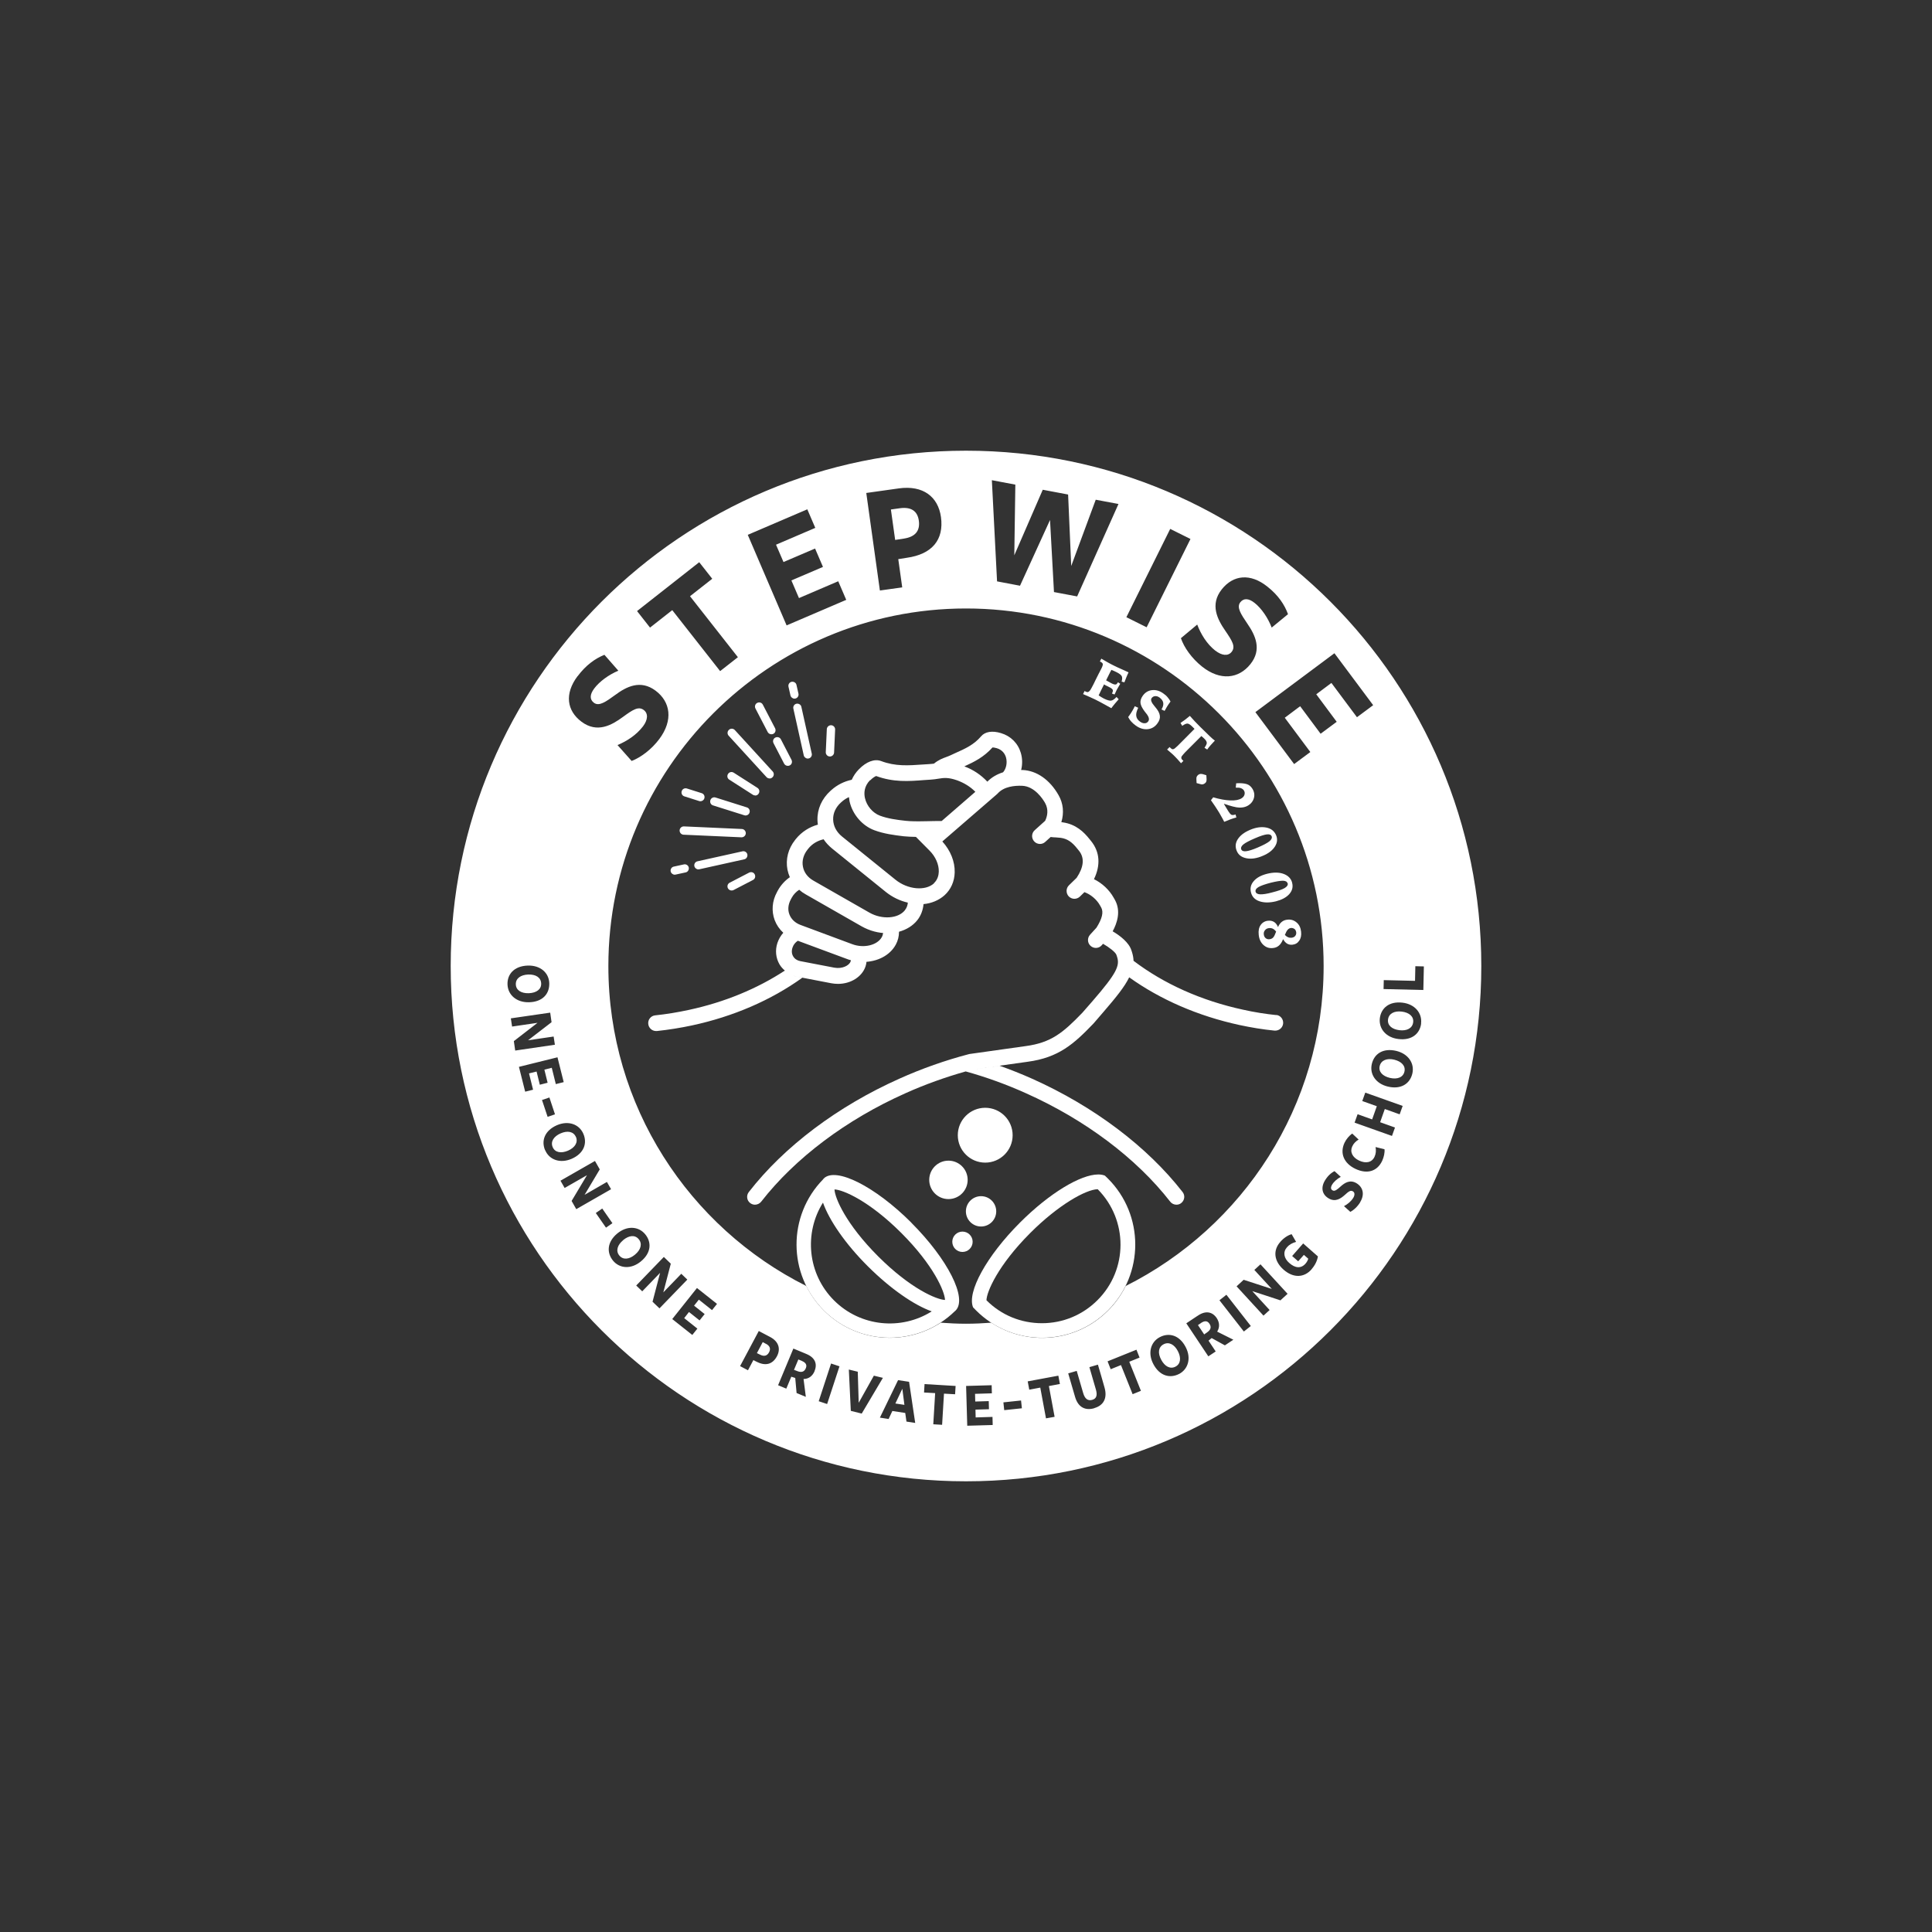 <?xml version="1.0" encoding="UTF-8"?><svg id="_レイヤー_2" xmlns="http://www.w3.org/2000/svg" viewBox="0 0 186 186"><rect x="0" y="0" width="186" height="186" fill="#333333" stroke="none"/><defs><style>.cls-1{fill:#fff;stroke-width:0px;}</style></defs><path class="cls-1" d="M74.26,70.69c-.14,0-.28-.08-.35-.21l-1.18-2.27c-.1-.2-.03-.44.17-.54s.44-.03.54.17l1.18,2.27c.1.2.03.44-.17.54-.06.03-.12.04-.18.04h0Z"/><path class="cls-1" d="M75.84,73.73c-.14,0-.28-.08-.35-.21l-1.02-1.97c-.1-.2-.03-.44.17-.54s.44-.03.54.17l1.02,1.97c.1.2.03.44-.17.54-.06.03-.12.04-.18.04h0Z"/><path class="cls-1" d="M74.08,74.94c-.11,0-.21-.04-.29-.13l-3.64-3.98c-.15-.16-.14-.42.03-.57.16-.15.42-.14.57.03l3.64,3.98c.15.16.14.42-.03.57-.07.07-.17.11-.27.11h0Z"/><path class="cls-1" d="M72.7,76.58c-.07,0-.15-.02-.21-.06l-2.28-1.46c-.19-.12-.24-.36-.12-.55s.36-.24.55-.12l2.28,1.46c.19.12.24.36.12.55-.07.12-.2.19-.34.19Z"/><path class="cls-1" d="M67.43,77.14s-.08,0-.12-.02l-1.42-.45c-.21-.06-.33-.29-.26-.5.06-.21.29-.33.5-.26l1.42.45c.21.06.33.29.26.5-.05.17-.21.28-.38.28h0Z"/><path class="cls-1" d="M71.78,78.51s-.08,0-.12-.02l-3.01-.95c-.21-.06-.33-.29-.26-.5.06-.21.29-.33.5-.26l3.01.95c.21.06.33.29.26.5-.05.17-.21.28-.38.28h0Z"/><path class="cls-1" d="M71.4,80.61h-.02l-5.57-.25c-.22-.01-.39-.2-.38-.42.01-.22.2-.39.42-.38l5.57.25c.22.01.39.2.38.42-.01.21-.19.38-.4.38Z"/><path class="cls-1" d="M64.96,84.21c-.18,0-.35-.13-.39-.31-.05-.21.09-.43.3-.47l.97-.21c.21-.05.43.09.47.3s-.09.43-.3.47l-.97.21s-.06.01-.09.01Z"/><path class="cls-1" d="M67.24,83.7c-.18,0-.35-.13-.39-.31-.05-.21.09-.43.3-.47l4.33-.96c.21-.05.43.09.47.3s-.09.43-.3.47l-4.33.96s-.06.01-.09.01Z"/><path class="cls-1" d="M70.43,85.73c-.14,0-.28-.08-.35-.21-.1-.2-.03-.44.17-.54l1.87-.97c.2-.1.44-.03.54.17s.03.44-.17.54l-1.87.97c-.06.03-.12.04-.18.04h0Z"/><path class="cls-1" d="M76.49,67.26c-.18,0-.35-.13-.39-.31l-.19-.84c-.05-.21.09-.43.3-.47s.43.09.47.3l.19.84c.05.21-.09.43-.3.47-.03,0-.06.01-.09.01Z"/><path class="cls-1" d="M77.77,73.03c-.18,0-.35-.13-.39-.31l-1-4.5c-.05-.21.09-.43.3-.47s.43.09.47.3l1,4.5c.05.21-.09.43-.3.47-.03,0-.06.01-.09.01Z"/><path class="cls-1" d="M79.9,72.83h-.02c-.22-.01-.39-.2-.38-.42l.1-2.21c.01-.21.19-.38.4-.38h.02c.22.01.39.2.38.42l-.1,2.21c-.01.21-.19.38-.4.38Z"/><path class="cls-1" d="M87.03,51.85c1.11-.17,1.56-.77,1.43-1.72-.13-.94-.75-1.35-1.83-1.2-.2.03-.86.12-.86.12l.41,2.93.86-.13h0Z"/><polygon class="cls-1" points="86.2 135.12 87.07 135.25 86.87 133.7 86.2 135.12"/><path class="cls-1" d="M77.2,131.02l-.34-.14-.42,1,.4.15c.35.11.6.03.74-.31.13-.31,0-.54-.39-.7h0Z"/><path class="cls-1" d="M50.91,95.62c.74-.03,1.22-.38,1.19-.95s-.52-.87-1.24-.85c-.74.03-1.22.38-1.2.95.02.57.53.87,1.24.85Z"/><path class="cls-1" d="M73.73,129.37c-.07-.04-.3-.16-.3-.16l-.56,1.06.31.15c.39.2.68.11.86-.23s.08-.62-.3-.82Z"/><path class="cls-1" d="M112.02,129.42c-.51.27-.57.85-.23,1.48.34.65.87.94,1.38.67.5-.26.56-.85.23-1.49-.34-.65-.87-.93-1.38-.66h0Z"/><path class="cls-1" d="M55.44,109.45c-.23-.52-.81-.62-1.46-.34-.67.29-1,.8-.77,1.33.22.52.81.62,1.47.34.67-.29.99-.8.77-1.32Z"/><path class="cls-1" d="M60,119.39c-.57.47-.74,1.05-.37,1.49.36.43.95.37,1.5-.09.57-.47.73-1.05.36-1.49-.36-.44-.94-.37-1.5.09Z"/><path class="cls-1" d="M134.24,102.02c-.71-.17-1.27.05-1.41.6s.27.98.97,1.15c.71.17,1.28-.04,1.41-.6.13-.55-.28-.98-.98-1.15h0Z"/><path class="cls-1" d="M115.63,127.37l-.3.2.6.9.35-.25c.29-.23.36-.48.15-.79-.19-.28-.45-.3-.81-.06h0Z"/><path class="cls-1" d="M93,43.39c-27.4,0-49.61,22.21-49.61,49.61s22.21,49.61,49.61,49.61,49.61-22.21,49.61-49.61-22.21-49.61-49.61-49.61ZM128.47,62.89l3.73,5-1.56,1.16-2.46-3.3-1.46,1.09,1.97,2.65-1.55,1.15-1.97-2.65-1.48,1.11,2.46,3.3-1.56,1.16-3.73-5,7.61-5.67h0ZM117.01,62.64c.6.47,1.22.56,1.57.11.39-.5.05-1.05-.62-2.03-.74-1.07-1.51-2.51-.33-3.99,1.1-1.38,2.74-1.57,4.39-.25,1.05.83,1.65,1.74,1.98,2.65l-1.57,1.29c-.35-.92-.98-1.85-1.64-2.37-.59-.47-1.06-.47-1.38-.07-.39.49.07,1.16.67,2.05.78,1.13,1.43,2.5.3,3.91-1.13,1.41-2.9,1.63-4.66.23-.99-.79-1.73-1.84-2.03-2.73l1.57-1.31c.35.92.92,1.86,1.74,2.51h0ZM112.66,50.92l1.95.97-4.22,8.5-1.95-.97,4.22-8.5h0ZM97.75,46.65l-.1,6.81,2.74-6.31,2.44.46.3,6.88,2.36-6.38,2.19.41-3.98,8.9-2.23-.42-.38-6.94-2.89,6.33-2.21-.42-.5-9.74,2.28.43h0ZM86.52,47.02c2.37-.33,3.8.82,4.07,2.76.3,2.19-.86,3.58-3.29,3.92l-.82.13.38,2.72-2.15.3-1.31-9.39s3.11-.43,3.13-.44h0ZM77.72,49.03l.77,1.79-3.78,1.62.72,1.67,3.04-1.3.76,1.77-3.04,1.3.73,1.7,3.78-1.62.77,1.79-5.74,2.46-3.74-8.72,5.74-2.46h0ZM67.32,54.13l1.25,1.59-2.14,1.68,4.61,5.87-1.71,1.34-4.61-5.87-2.14,1.68-1.25-1.59,5.98-4.7h0ZM55.61,65.1c.8-1.07,1.69-1.7,2.58-2.06l1.34,1.53c-.91.38-1.81,1.03-2.32,1.71-.45.6-.44,1.07-.03,1.38.5.37,1.16-.11,2.03-.74,1.1-.82,2.45-1.51,3.9-.43,1.45,1.08,1.71,2.85.37,4.65-.76,1.02-1.79,1.78-2.67,2.12l-1.36-1.53c.91-.38,1.82-.97,2.46-1.81.46-.61.52-1.23.06-1.57-.51-.38-1.05-.02-2.01.68-1.05.77-2.46,1.59-3.98.45-1.41-1.06-1.65-2.68-.38-4.38ZM50.81,92.96c1.21-.04,2.04.69,2.07,1.7s-.63,1.79-1.93,1.83c-1.21.04-2.05-.7-2.09-1.7s.64-1.78,1.93-1.83h0ZM49.46,100.24l2.29-1.77-2.45.36-.12-.79,3.79-.55.13.92-2.26,1.74,2.46-.36.12.79-3.82.56s-.13-.9-.13-.9ZM51.66,103.16l-.73.18.39,1.57-.76.19-.6-2.39,3.71-.92.6,2.39-.76.19-.39-1.57-.71.18.31,1.26-.75.19-.31-1.26h.01ZM52.89,105.65l.54,1.63-.71.24-.54-1.62.71-.24h0ZM52.48,110.74c-.39-.91-.05-1.89,1.13-2.41,1.11-.48,2.15-.1,2.55.82s.06,1.89-1.12,2.41c-1.11.48-2.16.1-2.55-.82h0ZM55.03,115.62l1.48-2.48-2.15,1.23-.4-.7,3.32-1.9.46.81-1.46,2.45,2.15-1.24.4.7-3.35,1.92-.45-.79h0ZM57.36,116.78l.62-.43.98,1.41-.62.43-.98-1.41ZM59.02,121.37c-.63-.77-.58-1.8.41-2.62.93-.77,2.04-.7,2.68.07s.59,1.8-.41,2.62c-.93.77-2.04.7-2.68-.07ZM62.82,125.33l.73-2.79-1.72,1.78-.58-.56,2.66-2.75.67.65-.72,2.76,1.73-1.79.58.56-2.68,2.77s-.66-.63-.66-.63ZM68.55,126.13l-1.27-1.01-.46.58,1.02.81-.49.61-1.02-.81-.46.59,1.27,1.01-.49.61-1.93-1.53,2.38-2.99,1.93,1.53-.49.61h0ZM72.82,131.09l-.29-.15-.52.98-.76-.4,1.8-3.38s1.09.58,1.1.58c.83.44,1.02,1.15.65,1.85-.42.79-1.12.97-1.97.52h0ZM78.42,132.01c-.2.47-.57.75-1.06.75l.22,1.72-.89-.37-.13-1.45-.38-.12-.48,1.15-.79-.33,1.47-3.53s1.28.53,1.25.52c.83.34,1.08.95.79,1.64h0ZM79.63,135.17l-.81-.27,1.19-3.63.81.27-1.19,3.63ZM81.91,135.83l-.19-3.98.86.21.09,2.99,1.46-2.61.87.21-2.04,3.44-1.04-.26h0ZM87.27,136.87l-.12-.84-1.24-.19-.36.77-.84-.13,1.75-3.61,1.06.16.59,3.96-.84-.13h0ZM91.95,134.23l-1.07-.06-.18,3-.85-.05.18-3-1.07-.06.05-.81,2.99.18-.05.81h0ZM90.57,127.34c-3.48,2.27-8.19,1.88-11.25-1.17-.71-.71-1.27-1.51-1.69-2.36-11.29-5.65-19.06-17.34-19.06-30.8,0-18.98,15.45-34.43,34.43-34.43s34.43,15.45,34.43,34.43c0,13.46-7.77,25.14-19.06,30.8-.42.85-.98,1.65-1.69,2.36-3.06,3.06-7.77,3.45-11.25,1.17-.8.06-1.61.1-2.43.1s-1.62-.04-2.43-.1ZM93.12,137.25l-.11-3.82,2.46-.07.02.78-1.62.05.02.74,1.3-.04.02.78-1.3.04.02.75,1.62-.05.02.78-2.46.07h0ZM96.68,135.76l-.08-.75,1.7-.18.08.75-1.7.18ZM101.54,136.4l-.84.15-.55-2.96-1.06.2-.15-.8,2.95-.55.15.8-1.06.2.55,2.96h0ZM105.36,135.57c-.84.25-1.56-.05-1.86-1.09l-.66-2.26.82-.24.62,2.13c.16.55.44.78.87.66.39-.11.52-.41.36-.98,0,.01-.63-2.17-.63-2.17l.82-.24s.63,2.15.63,2.18c.31,1.06-.1,1.75-.97,2h0ZM109.04,134.22l-1.12-2.8-.99.4-.3-.76,2.78-1.12.3.76-.99.4,1.12,2.8-.79.32h0ZM113.52,132.27c-.88.46-1.88.2-2.48-.94-.57-1.07-.26-2.14.62-2.6s1.88-.2,2.48.94c.57,1.07.26,2.14-.63,2.61h0ZM117.92,129.52l-1.27-.7-.3.25.69,1.04-.71.47-2.12-3.18s1.15-.77,1.13-.75c.74-.5,1.39-.36,1.8.25.28.43.3.89.04,1.3l1.56.78-.8.53h-.01ZM119.75,128.19l-2.35-3.01.67-.53,2.35,3.01-.67.53ZM123.31,125.2l-2.75-.9,1.67,1.82-.59.54-2.59-2.82.68-.63,2.71.88-1.68-1.83.59-.54,2.61,2.84-.67.61h0ZM126.27,122.2c-.71.81-1.74.87-2.69.04-.94-.83-1.05-1.87-.31-2.69.28-.33.7-.63,1.08-.73l.43.74c-.37.1-.67.27-.88.52-.4.45-.31,1.05.22,1.51.57.51,1.14.55,1.56.07.13-.14.23-.33.27-.48l-.42-.37-.55.62-.58-.51,1.06-1.21,1.42,1.25c-.07.43-.29.87-.62,1.24h0ZM130.96,115.73c-.26.43-.63.77-.96.94l-.61-.55c.35-.19.68-.45.9-.81.15-.26.15-.51-.05-.62-.22-.13-.42.03-.77.35-.38.34-.91.72-1.56.33-.61-.36-.78-1-.36-1.71.27-.45.59-.74.93-.91l.6.55c-.35.19-.67.47-.84.76-.15.26-.13.44.05.54.21.13.46-.09.77-.37.4-.36.91-.69,1.53-.32.62.37.82,1.06.36,1.82h0ZM133.06,111.77c-.46.97-1.4,1.31-2.57.76-1.11-.53-1.52-1.5-1.05-2.51.18-.37.45-.68.74-.89l.62.58c-.26.15-.49.38-.61.65-.25.52,0,1.06.65,1.37.66.31,1.23.19,1.49-.36.14-.3.16-.62.1-.94l.86.21c.04.31-.06.76-.22,1.11h0ZM134.75,107.28l-1.43-.51-.45,1.27,1.43.51-.29.81-3.6-1.28.29-.81,1.4.5.45-1.27-1.4-.5.29-.81,3.6,1.28-.29.81ZM135.97,103.36c-.23.97-1.09,1.55-2.35,1.25-1.18-.28-1.78-1.21-1.55-2.18.23-.98,1.08-1.55,2.34-1.26,1.18.28,1.79,1.21,1.56,2.19h0ZM136.82,98.53c-.12.99-.91,1.66-2.19,1.5-1.2-.14-1.9-1-1.79-1.99.12-.99.9-1.66,2.18-1.51,1.2.14,1.91,1.01,1.79,2h0ZM133.2,95.21l.02-.85,3.01.07.03-1.41.82.02-.05,2.27-3.82-.09h0Z"/><path class="cls-1" d="M134.96,97.39c-.73-.09-1.26.19-1.33.76s.38.94,1.09,1.03c.73.09,1.26-.19,1.33-.76.07-.56-.38-.94-1.09-1.03h0Z"/><path class="cls-1" d="M106.02,63.41c.22.13.43.25.63.36s.38.21.55.29c.2.1.42.21.66.31s.5.23.79.36c-.07.15-.15.31-.21.47-.07.16-.13.33-.19.49l-.27-.07c.07-.22.07-.39.02-.51s-.22-.25-.47-.38c-.09-.04-.18-.09-.27-.13-.09-.04-.17-.07-.26-.11-.03.06-.07.13-.11.2-.04.07-.09.17-.15.3l-.13.26-.12.25.11.06c.06.03.13.07.22.12s.15.08.18.1c.19.1.33.13.41.12s.15-.09.22-.22l.22.15c-.09.15-.16.27-.21.36-.05.09-.09.17-.13.23-.03.05-.08.16-.15.32-.03.05-.04.1-.06.12l-.25-.09.02-.04c.07-.14.09-.25.05-.33-.04-.08-.16-.17-.37-.27-.03-.02-.09-.05-.18-.09s-.16-.07-.21-.11l-.07-.04-.13.26-.18.36c-.03.06-.07.13-.1.21-.04.07-.07.15-.11.23.1.06.19.12.27.17s.17.09.23.13c.32.16.55.22.7.2s.33-.14.52-.35l.21.22c-.13.15-.26.3-.38.44s-.22.28-.33.42c-.42-.23-.74-.41-.98-.54-.24-.13-.43-.23-.58-.3-.14-.07-.31-.15-.5-.23s-.41-.18-.66-.29l.15-.3s.03.02.04.03.03.02.04.02c.06.03.12.05.17.06.05,0,.09,0,.13-.03.05-.03.11-.09.17-.17s.15-.27.29-.53l.07-.14.12-.25.17-.34c.06-.11.12-.23.18-.36.02-.03.02-.04.03-.05.03-.06.06-.13.11-.22.05-.09.08-.15.1-.19.1-.2.14-.34.13-.42s-.09-.15-.2-.21c0,0-.02-.01-.04-.02-.02,0-.03-.02-.04-.02l.15-.29h-.02Z"/><path class="cls-1" d="M112.68,67.55l-.1.14c-.09.12-.17.25-.25.38-.07.13-.15.25-.21.37l-.3-.14c.14-.23.2-.44.17-.63s-.15-.36-.35-.51c-.15-.11-.29-.15-.43-.14-.14.01-.25.07-.34.19-.12.17-.02.43.29.79.02.03.04.04.05.06.27.31.42.59.45.83.04.25-.04.49-.22.74-.24.34-.56.53-.94.57s-.78-.07-1.16-.35c-.17-.12-.31-.25-.43-.38s-.22-.29-.3-.44c.02-.02.03-.04.05-.06s.04-.05.07-.1c.1-.13.19-.28.28-.43.09-.15.17-.3.24-.45l.33.15c-.15.31-.22.57-.19.78s.14.4.36.55c.15.11.31.17.45.16.14,0,.26-.06.35-.19.13-.18.06-.44-.21-.77-.05-.06-.09-.12-.12-.15-.25-.33-.39-.6-.42-.83-.03-.23.05-.47.22-.71.22-.31.52-.5.9-.54.37-.04.74.07,1.09.33.16.11.3.23.41.37.11.13.21.27.28.42Z"/><path class="cls-1" d="M112.6,71.92s.03.03.04.04c.02.02.03.03.04.04.07.07.14.12.2.13.06.01.13-.02.21-.07.04-.03.13-.11.27-.24.13-.13.36-.35.67-.67l.97-.98s-.06-.07-.1-.1c-.03-.03-.07-.07-.12-.12-.19-.19-.35-.29-.47-.29s-.28.07-.49.22l-.17-.28c.14-.1.29-.2.44-.31.15-.12.3-.24.46-.37.17.19.33.37.49.54s.33.34.5.51c.38.38.68.67.91.89s.39.36.51.44c-.13.14-.27.28-.39.42s-.25.29-.35.44l-.26-.17c.14-.2.22-.36.22-.47s-.08-.26-.25-.42c-.03-.03-.06-.06-.11-.1s-.1-.09-.16-.14c-.27.27-.47.47-.62.62s-.29.29-.42.42l-.23.23c-.22.22-.38.38-.46.48-.09.1-.14.17-.17.21-.03.06-.04.13-.03.18s.05.12.12.18c0,0,.02.02.04.03s.03.03.04.04l-.23.23c-.13-.15-.25-.29-.36-.41-.11-.12-.21-.22-.3-.31-.06-.06-.15-.15-.27-.25-.11-.1-.25-.21-.41-.35l.23-.23h0Z"/><path class="cls-1" d="M116.14,74.64l.02.36c0,.1,0,.18-.03.25s-.07.12-.14.17c-.06.05-.12.07-.2.09s-.16,0-.26-.03l-.33-.09-.02-.38c0-.09,0-.17.03-.23s.07-.12.13-.17c.06-.05.14-.09.21-.1s.15,0,.25.02l.35.11h0Z"/><path class="cls-1" d="M117.84,77.41c.07.11.13.22.19.32.06.1.12.19.17.28.16.26.28.41.37.44s.22.02.38-.04l.08.29c-.19.05-.37.11-.57.18-.19.07-.39.15-.6.24-.12-.23-.22-.43-.32-.59-.09-.17-.18-.32-.27-.46-.09-.14-.18-.29-.29-.45-.11-.16-.24-.35-.4-.58l.22-.28c.61.18,1.16.28,1.64.3.48.02.84-.05,1.08-.2.15-.09.25-.21.29-.35.04-.14.03-.27-.05-.4-.06-.11-.17-.18-.29-.23-.13-.05-.3-.06-.5-.05l.04-.42c.41-.03.74,0,.99.07s.43.23.57.45c.18.29.23.59.15.89s-.27.55-.56.73c-.25.15-.53.21-.85.2s-.82-.14-1.47-.37h0Z"/><path class="cls-1" d="M122.85,80.4c.16.37.12.74-.11,1.1s-.61.66-1.16.89c-.58.25-1.1.33-1.57.24s-.78-.32-.94-.7c-.17-.39-.14-.77.09-1.13s.61-.66,1.17-.9c.58-.25,1.1-.32,1.57-.23s.78.34.95.73h0ZM122.42,80.5c-.06-.14-.21-.2-.46-.17s-.62.15-1.13.37c-.54.23-.92.43-1.12.59s-.27.33-.21.48c.06.15.22.21.47.18s.61-.14,1.1-.35c.56-.24.94-.44,1.15-.61.2-.17.27-.34.2-.5h0Z"/><path class="cls-1" d="M124.4,85c.1.39.01.75-.27,1.07s-.71.55-1.28.7c-.61.15-1.14.15-1.59,0s-.72-.44-.82-.84c-.11-.41-.02-.78.26-1.1.28-.33.7-.56,1.29-.71.61-.15,1.14-.15,1.58.01s.73.45.83.86h0ZM123.95,85.03c-.04-.15-.18-.23-.43-.24-.25,0-.64.06-1.17.19-.57.15-.97.29-1.19.42s-.32.28-.28.45c.04.15.19.24.44.25.25.01.63-.04,1.14-.18.59-.15,1-.29,1.23-.43s.32-.29.28-.46h0Z"/><path class="cls-1" d="M123.52,90.43c-.1.26-.23.46-.39.6s-.35.22-.58.24c-.36.04-.66-.06-.92-.3-.26-.24-.41-.57-.45-.99-.04-.38.02-.69.19-.93.17-.24.41-.38.72-.41.22-.02.41.02.57.12s.29.27.38.49c.09-.21.21-.38.36-.5s.33-.19.54-.21c.34-.04.63.05.89.27.25.21.39.51.43.88.04.36-.02.65-.18.87-.15.23-.37.36-.66.39-.19.02-.36-.02-.5-.1-.15-.09-.28-.23-.38-.42h0ZM122.85,89.68c-.1-.13-.21-.22-.31-.27s-.23-.07-.36-.06c-.17.02-.3.08-.39.2-.1.11-.14.25-.12.41.02.15.07.27.18.36.11.09.23.12.39.1.13-.02.25-.07.34-.17s.18-.29.28-.57h0ZM123.7,90.01c.1.1.2.18.31.22.11.05.22.06.33.05.15-.02.27-.07.35-.17.08-.1.12-.21.1-.36-.02-.13-.07-.24-.16-.31-.1-.07-.21-.11-.34-.1-.12.01-.23.07-.32.17-.09.1-.18.27-.27.5h-.01Z"/><path class="cls-1" d="M122.91,97.73c-1.07-.11-2.15-.28-3.22-.52-4.03-.87-7.64-2.49-10.56-4.71-.01-.28-.06-.55-.15-.84l-.06-.18c-.24-.75-1.1-1.41-1.8-1.82.42-.78.82-1.93.22-3.02l-.12-.21c-.42-.76-1.12-1.41-1.9-1.79.65-1.34.57-2.61-.27-3.66l-.17-.21c-.52-.65-1.28-1.42-2.57-1.6-.04,0-.09-.01-.13-.02.27-.89.19-1.8-.27-2.6-.84-1.48-2.1-2.36-3.46-2.42h-.14c.13-.53.13-1.1-.03-1.64-.27-.93-.97-1.63-1.91-1.91-.85-.26-1.54-.14-1.92.31-.69.81-1.53,1.19-2.5,1.62l-.43.2c-.15.07-.29.12-.42.17-.35.13-.74.27-1.19.64.06-.01.12-.02.18-.03-.19.03-.39.06-.61.07-.21.02-.42.03-.62.04-1.42.1-2.65.19-4.03-.33-.63-.24-1.42.05-2.14.79-.3.3-.53.65-.69,1.01-.71.15-1.39.48-1.96.99l-.08.07c-.84.76-1.29,1.76-1.26,2.83,0,.15.02.29.04.43h0c-.81.22-1.56.69-2.12,1.38l-.07.09c-.67.84-.93,1.86-.74,2.86.05.25.13.5.23.73h0c-.46.32-.86.75-1.15,1.27l-.09.17c-.47.86-.54,1.82-.22,2.69.18.47.46.88.83,1.22h0c-.25.28-.44.61-.57.99-.23.71-.15,1.44.21,2.06.14.23.31.42.51.59h0c-2.67,1.75-5.81,3.05-9.26,3.79-1.07.23-2.15.41-3.22.52-.42.04-.72.42-.67.83.04.39.37.68.75.68h.08c1.12-.12,2.26-.3,3.38-.54,4-.86,7.63-2.44,10.62-4.59l-.49-.1c-.15-.03-.29-.07-.43-.13.14.05.28.1.43.13l3.28.63c.21.04.43.06.65.06,1.22,0,2.31-.67,2.65-1.69.05-.14.07-.29.09-.44-.11.01-.22.02-.33.02,1.34,0,2.58-.61,3.15-1.67.21-.38.31-.81.31-1.24h0c.7-.19,1.33-.57,1.76-1.11.35-.44.55-.98.6-1.55.76-.07,1.47-.36,2.02-.85.61-.55.96-1.33.98-2.2.03-1.05-.41-2.12-1.19-2.98l5.28-4.57s.04-.04.06-.06c.6-.66,1.61-.76,2.35-.73,1.2.05,1.99,1.28,2.2,1.65.37.66.21,1.3.01,1.72l-1.01.91c-.31.28-.33.76-.05,1.07.15.17.36.25.56.25.18,0,.36-.06.51-.2l.52-.47c.17.02.34.04.51.04.15.01.31.02.46.04.61.09,1.06.37,1.59,1.04l.17.21c.55.69.46,1.56-.23,2.6l-.74.72c-.3.29-.3.77-.02,1.07.15.15.35.23.54.23s.38-.07.53-.21l.44-.43c.59.21,1.18.7,1.49,1.26l.12.21c.25.45.1,1.07-.45,1.95l-.62.68c-.28.31-.26.79.05,1.07.14.13.33.2.51.2.2,0,.41-.08.56-.25l.13-.15c.6.34,1.21.82,1.29,1.07l.06.18c.28.86-.02,1.57-2.37,4.28l-.97,1.11c-1.87,1.94-3.01,2.88-5.45,3.21l-5.4.76s-.06.01-.09.02c-2.25.59-4.5,1.38-6.68,2.36-5.93,2.65-11.08,6.52-14.49,10.91-.26.33-.2.81.13,1.06.14.11.3.16.46.16.22,0,.45-.1.6-.29,3.26-4.19,8.2-7.91,13.91-10.45,1.89-.85,3.84-1.54,5.78-2.09,1.95.54,3.89,1.24,5.78,2.09,5.71,2.55,10.65,6.26,13.91,10.45.15.19.37.29.6.29.16,0,.33-.05.46-.16.33-.26.39-.73.13-1.06-3.41-4.38-8.56-8.26-14.49-10.91-1.03-.46-2.07-.87-3.13-1.25l-2.65.37,5.35-.75c2.99-.4,4.45-1.71,6.35-3.69l.99-1.15c1.18-1.37,2-2.38,2.44-3.29,2.99,2.14,6.61,3.72,10.61,4.59,1.12.24,2.26.43,3.38.54h.08c.38,0,.71-.29.75-.68.04-.42-.26-.79-.67-.83h-.01ZM83.77,75.13c.29-.29.5-.39.58-.42,1.67.61,3.11.51,4.62.39.2-.02.41-.03.61-.04.28-.02.53-.05.75-.09.55-.09.95-.14,1.8.15.69.25,1.29.62,1.77,1.11l-3.24,2.81c-.54,0-.99.01-1.37.02-1.03.02-1.55.02-2.12-.04-.83-.09-1.7-.21-2.45-.49-.7-.26-1.28-.94-1.45-1.7-.1-.45-.1-1.11.49-1.72h0ZM78.95,80.16s0-.01-.01-.02c0,0,0,.01.01.02ZM79.23,80.73c-.05-.08-.1-.16-.14-.25.04.09.09.17.14.25ZM76.22,84.81s-.01-.02-.02-.02c0,0,.01.02.02.02ZM76,93.73s.1.05.14.08c-.05-.02-.1-.05-.14-.08ZM80.32,93.16l-3.28-.63c-.3-.06-.54-.22-.68-.46-.14-.24-.17-.53-.06-.85.09-.28.28-.5.51-.65l4.72,1.75c.12.05.25.09.38.12,0,.04,0,.08-.02.12-.13.4-.82.74-1.56.6h0ZM75.92,90.17s0,0,.01,0c0,0,0,0-.01,0ZM82.43,92.55s.08.01.12.02c-.04,0-.08-.01-.12-.02ZM85.02,89.82c-.02.13-.05.26-.12.39-.43.79-1.73,1.11-2.85.69l-5-1.86c-.5-.19-.87-.54-1.05-1s-.12-.97.13-1.44l.09-.17c.18-.33.43-.58.72-.77.19.17.39.31.62.44l5.39,3.08c.78.44,1.63.66,2.45.66-.13,0-.26-.02-.38-.03h-.01ZM85.95,89.81s.05,0,.08-.01c-.03,0-.05.01-.08.01ZM87.12,87.63c-.65.82-2.21.92-3.42.23l-5.39-3.08c-.55-.31-.91-.79-1.01-1.35-.11-.55.05-1.14.44-1.63l.07-.09c.38-.48.91-.78,1.48-.91.22.33.5.63.83.9l5.16,4.17c.65.52,1.38.86,2.12,1.03h0c-.02.23-.09.48-.27.71h0ZM87.9,87.01s.04,0,.06.01c-.02,0-.04,0-.06-.01ZM89.91,85.05c-.84.75-2.52.59-3.69-.35l-5.16-4.17c-.53-.43-.83-1-.85-1.62s.25-1.2.76-1.66l.08-.07c.21-.19.44-.33.68-.44h0c.02.14.04.27.06.41.28,1.25,1.22,2.35,2.39,2.78.91.34,1.89.47,2.82.58.39.04.74.05,1.18.06l1.31,1.32c.58.58.91,1.34.89,2.03-.01.32-.1.77-.48,1.12h0ZM95.05,75.25c-.61-.65-1.35-1.15-2.21-1.47.93-.42,1.88-.89,2.71-1.82.07,0,.21.01.41.07.57.17.8.58.89.89.14.5.03,1.07-.28,1.43h0c-.6.19-1.11.49-1.51.9ZM108.94,93.69s0,.02-.01.02c0,0,0-.02.01-.02Z"/><path class="cls-1" d="M105.68,114.49c2.93,2.96,2.93,7.74-.02,10.68-1.43,1.43-3.33,2.22-5.35,2.22s-3.92-.78-5.34-2.21c.02-.81,1.1-3.36,4.22-6.48,2.7-2.7,5.34-4.18,6.49-4.21M105.73,113.07c-1.69,0-4.69,1.79-7.53,4.63-3.23,3.23-5.12,6.7-4.52,8.16.09.1.19.2.29.3,1.75,1.75,4.05,2.63,6.35,2.63s4.59-.87,6.35-2.63c3.5-3.5,3.5-9.19,0-12.69-.1-.1-.2-.19-.3-.29-.18-.07-.39-.11-.63-.11h0Z"/><path class="cls-1" d="M87.75,117.72c-3.51-3.51-7.29-5.41-8.45-4.26-.02.02-.03.05-.05.07-3.44,3.51-3.42,9.14.06,12.63,3.48,3.48,9.12,3.5,12.63.06.02-.02.05-.03.06-.05,1.16-1.16-.75-4.94-4.26-8.45h0ZM86.78,118.71c3.1,3.1,4.17,5.62,4.2,6.44-.82-.03-3.34-1.1-6.44-4.2s-4.17-5.62-4.2-6.44c.82.03,3.34,1.1,6.44,4.2ZM80.29,125.19c-2.55-2.55-2.9-6.48-1.06-9.41.6,1.7,2.15,3.97,4.33,6.14s4.45,3.73,6.14,4.33c-2.93,1.85-6.86,1.49-9.41-1.06h0Z"/><circle class="cls-1" cx="91.31" cy="113.59" r="1.85"/><circle class="cls-1" cx="94.85" cy="109.29" r="2.64"/><circle class="cls-1" cx="94.45" cy="116.62" r="1.46"/><circle class="cls-1" cx="92.66" cy="119.55" r=".98"/></svg>